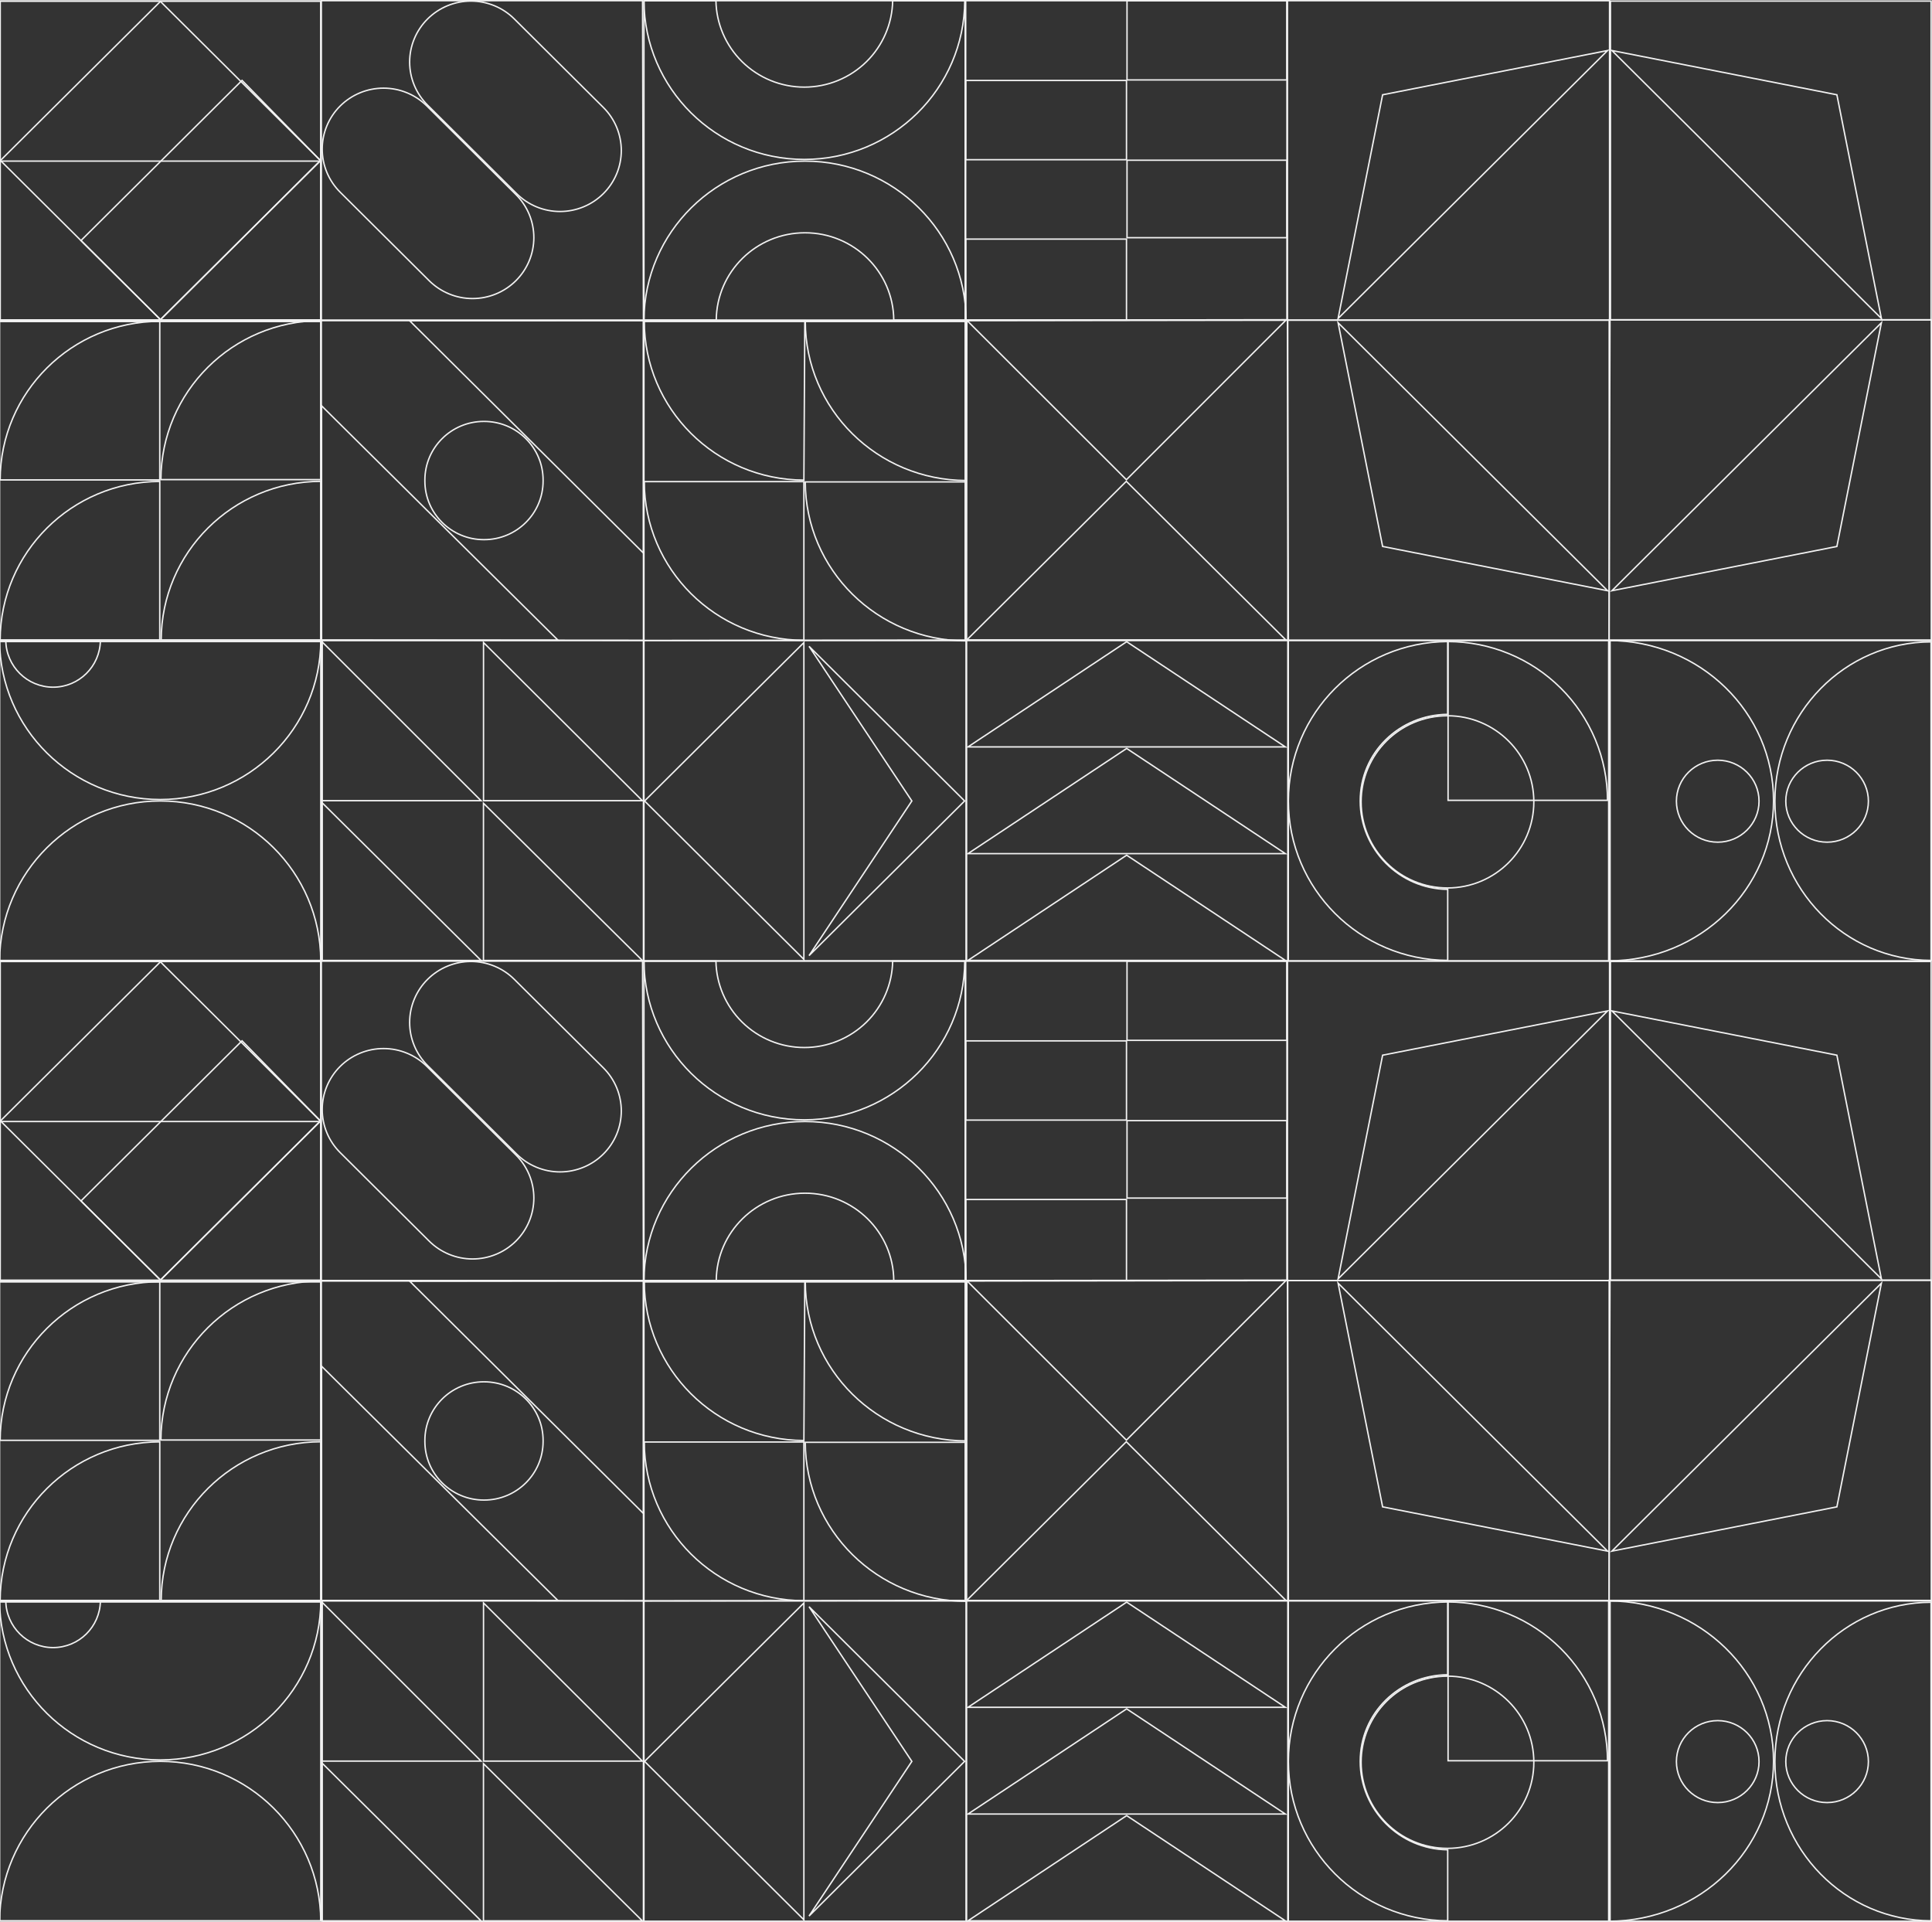 <?xml version="1.0" encoding="UTF-8"?> <svg xmlns="http://www.w3.org/2000/svg" width="1720" height="1711" viewBox="0 0 1720 1711" fill="none"><rect x="0" y="0" width="1720" height="1711" fill="#333333" stroke="none"/><path d="M573.297 570.245H860.06V855.37H573.297V570.245Z" stroke="#F2F2F2" stroke-width="1.26"></path><path d="M286.86 570.245H572.83V855.37H286.86V570.245Z" stroke="#F2F2F2" stroke-width="1.26"></path><path d="M-0.329 571.149H285.588V855.029H-0.329V571.149Z" stroke="#F2F2F2" stroke-width="1.26"></path><path d="M-0.37 286.226H285.6V569.773H-0.37V286.226Z" stroke="#F2F2F2" stroke-width="1.26"></path><path d="M286.067 285.437H572.83V570.006L286.067 569.774V285.437Z" stroke="#F2F2F2" stroke-width="1.26"></path><path d="M573.297 286.226H859.266V569.774L573.297 570.167V286.226Z" stroke="#F2F2F2" stroke-width="1.26"></path><path d="M860.527 569.774L860.757 285.043L1146.44 284.65L1146.5 569.774H860.527Z" stroke="#F2F2F2" stroke-width="1.26"></path><path d="M1719.37 284.649H1432.61V569.774H1719.37V284.649Z" stroke="#F2F2F2" stroke-width="1.26"></path><path d="M1432.48 569.889L1433.33 285.043H1146.17L1147.02 569.889H1432.48Z" stroke="#F2F2F2" stroke-width="1.26"></path><path d="M1719.2 0.964H1433.74V284.796H1719.2V0.964Z" stroke="#F2F2F2" stroke-width="1.26"></path><path d="M1432.93 0.63H1146.17V284.966H1432.93V0.63Z" stroke="#F2F2F2" stroke-width="1.26"></path><path d="M859.733 0.63H1145.7V284.966H859.733V0.63Z" stroke="#F2F2F2" stroke-width="1.26"></path><path d="M573.297 0.63H859.266V284.966H573.297V0.63Z" stroke="#F2F2F2" stroke-width="1.26"></path><path d="M286.067 0.63H572.038L572.828 284.966H286.067V0.63Z" stroke="#F2F2F2" stroke-width="1.26"></path><path d="M0.134 0.964H285.597V284.796H0.134V0.964Z" stroke="#F2F2F2" stroke-width="1.26"></path><path d="M860.527 570.245H1146.5V855.37H860.527V570.245Z" stroke="#F2F2F2" stroke-width="1.26"></path><path d="M1146.96 570.245H1432.14V855.37H1146.96V570.245Z" stroke="#F2F2F2" stroke-width="1.26"></path><path d="M1433.4 570.245H1719.37V855.37H1433.4V570.245Z" stroke="#F2F2F2" stroke-width="1.26"></path><path d="M1003.35 0.63H1145.7V71.163H1003.35V0.63Z" stroke="#F2F2F2" stroke-width="1.26"></path><path d="M859.733 212.855H1002.88V284.966H859.733V212.855Z" stroke="#F2F2F2" stroke-width="1.26"></path><path d="M859.733 71.635H1002.88V142.168H859.733V71.635Z" stroke="#F2F2F2" stroke-width="1.26"></path><path d="M1003.35 142.639H1145.7V211.595H1003.35V142.639Z" stroke="#F2F2F2" stroke-width="1.26"></path><path d="M430.766 375.164H430.993C459.999 375.164 483.506 398.543 483.506 427.375V428.217C483.506 457.049 459.999 480.428 430.993 480.428H430.766C401.761 480.428 378.253 457.049 378.253 428.217V427.375C378.253 398.543 401.761 375.164 430.766 375.164Z" stroke="#F2F2F2" stroke-width="1.26"></path><path d="M572.83 285.326V492.362L364.721 285.573L572.83 285.326Z" stroke="#F2F2F2" stroke-width="1.26"></path><path d="M286.293 569.936V361.254L496.765 569.919L286.293 569.936Z" stroke="#F2F2F2" stroke-width="1.26"></path><path d="M1431.1 712.489H1289.17V571.149C1307.76 571.183 1326.15 574.839 1343.33 581.911C1360.58 589.016 1376.25 599.43 1389.45 612.559C1402.66 625.687 1413.13 641.272 1420.28 658.424C1427.42 675.565 1431.09 693.936 1431.1 712.489Z" stroke="#F2F2F2" stroke-width="1.26"></path><path d="M1365.52 713.849C1365.52 756.18 1331.1 790.499 1288.64 790.499C1246.19 790.499 1211.77 756.18 1211.77 713.849C1211.77 671.517 1246.19 637.198 1288.64 637.198C1331.1 637.198 1365.52 671.517 1365.52 713.849Z" stroke="#F2F2F2" stroke-width="1.26"></path><path d="M1210.96 713.065C1210.96 756.061 1245.77 791.409 1288.85 791.751V854.986C1210.46 854.648 1147.02 791.234 1147.02 713.065C1147.02 634.897 1210.46 571.489 1288.85 571.151V635.934C1245.79 636.26 1210.96 670.053 1210.96 713.065Z" stroke="#F2F2F2" stroke-width="1.26"></path><path d="M0.137 284.791L0.137 0.965H285.607V284.791H0.137Z" stroke="#F2F2F2" stroke-width="1.26"></path><path d="M-0.37 285.755L-0.37 143.428L285.6 143.428V285.755H-0.37Z" stroke="#F2F2F2" stroke-width="1.26"></path><path d="M142.866 284.536L0.394 142.874L142.803 1.275L285.275 142.937L142.866 284.536Z" stroke="#F2F2F2" stroke-width="1.26"></path><path d="M142.869 284.539L72.075 214.148L215.48 71.565L285.348 142.987L142.869 284.539Z" stroke="#F2F2F2" stroke-width="1.26"></path><path d="M459.281 173.154L459.725 172.707L459.281 173.154C464.349 178.192 468.369 184.174 471.112 190.757C473.855 197.341 475.267 204.397 475.267 211.522C475.267 218.648 473.855 225.704 471.112 232.287C468.369 238.87 464.349 244.852 459.281 249.891L459.725 250.338L459.281 249.891C449.045 260.068 435.161 265.786 420.684 265.786C406.208 265.786 392.324 260.068 382.088 249.891L302.851 171.104C292.615 160.926 286.866 147.123 286.866 132.732C286.866 118.341 292.615 104.538 302.85 94.361C313.086 84.185 326.968 78.469 341.444 78.469C355.919 78.469 369.801 84.185 380.037 94.361L459.281 173.154Z" stroke="#F2F2F2" stroke-width="1.26"></path><path d="M537.141 172.389L537.141 172.389C532.074 177.429 526.058 181.427 519.436 184.154C512.814 186.882 505.716 188.286 498.548 188.286C491.38 188.286 484.283 186.882 477.661 184.154C471.039 181.427 465.023 177.429 459.955 172.389L459.955 172.389L380.682 93.602C380.682 93.602 380.682 93.602 380.681 93.602C370.446 83.424 364.697 69.622 364.697 55.23C364.697 40.839 370.446 27.037 380.682 16.859L380.682 16.859C385.749 11.819 391.765 7.821 398.387 5.094C405.009 2.366 412.107 0.962 419.275 0.962C426.443 0.962 433.54 2.366 440.162 5.094C446.784 7.821 452.8 11.819 457.868 16.859L457.868 16.859L537.141 95.652C542.21 100.691 546.23 106.672 548.973 113.256C551.716 119.839 553.128 126.895 553.128 134.021C553.128 141.146 551.716 148.202 548.973 154.785C546.23 161.369 542.21 167.35 537.141 172.389Z" stroke="#F2F2F2" stroke-width="1.26"></path><path d="M1432.61 855.37V570.245C1513.46 570.357 1578.93 634.149 1578.93 712.801C1578.93 791.454 1513.46 855.258 1432.61 855.37Z" stroke="#F2F2F2" stroke-width="1.26"></path><path d="M1719.15 571.418V854.995C1642.37 854.868 1580.14 791.45 1580.14 713.209C1580.14 634.968 1642.37 571.544 1719.15 571.418Z" stroke="#F2F2F2" stroke-width="1.26"></path><path d="M1566.01 713.262C1566.01 733.406 1549.55 749.745 1529.24 749.745C1508.92 749.745 1492.46 733.406 1492.46 713.262C1492.46 693.117 1508.92 676.779 1529.24 676.779C1549.55 676.779 1566.01 693.117 1566.01 713.262Z" stroke="#F2F2F2" stroke-width="1.26"></path><path d="M1663.37 713.262C1663.37 733.406 1646.91 749.745 1626.6 749.745C1606.28 749.745 1589.83 733.406 1589.83 713.262C1589.83 693.117 1606.28 676.779 1626.6 676.779C1646.91 676.779 1663.37 693.117 1663.37 713.262Z" stroke="#F2F2F2" stroke-width="1.26"></path><path d="M1635.32 486.48L1674.95 287.33L1435.03 525.886L1635.32 486.48Z" stroke="#F2F2F2" stroke-width="1.26"></path><path d="M1635.32 84.375L1435.03 44.969L1674.95 283.524L1635.32 84.375Z" stroke="#F2F2F2" stroke-width="1.26"></path><path d="M1230.9 84.375L1191.27 283.524L1431.19 44.969L1230.9 84.375Z" stroke="#F2F2F2" stroke-width="1.26"></path><path d="M1230.9 486.48L1431.19 525.886L1191.27 287.33L1230.9 486.48Z" stroke="#F2F2F2" stroke-width="1.26"></path><path d="M715.673 854.067L573.835 713.059L715.673 572.057V854.067Z" stroke="#F2F2F2" stroke-width="1.26"></path><path d="M811.559 712.71L720.278 575.379L858.775 713.059L720.278 850.745L811.559 713.408L811.791 713.059L811.559 712.71Z" stroke="#F2F2F2" stroke-width="1.26"></path><path d="M1002.81 427.082L861.02 285.435L1144.81 285.045L1002.81 427.082Z" stroke="#F2F2F2" stroke-width="1.26"></path><path d="M1002.72 428.494L1144.81 569.768L860.63 569.773L1002.72 428.494Z" stroke="#F2F2F2" stroke-width="1.26"></path><path d="M1003.03 761.33L1144.3 854.975H861.758L1003.03 761.33Z" stroke="#F2F2F2" stroke-width="1.26"></path><path d="M1003.03 666.304L1144.3 759.943H861.758L1003.03 666.304Z" stroke="#F2F2F2" stroke-width="1.26"></path><path d="M1003.03 571.275L1144.3 664.92H861.758L1003.03 571.275Z" stroke="#F2F2F2" stroke-width="1.26"></path><path d="M-0.369 570.245H285.599C285.257 648.469 221.31 711.783 142.639 711.783C63.967 711.783 -0.027 648.469 -0.369 570.245Z" stroke="#F2F2F2" stroke-width="1.26"></path><path d="M142.689 713.042C221.387 713.042 285.223 776.606 285.562 855.152H-0.328C0.013 776.607 63.99 713.042 142.689 713.042Z" stroke="#F2F2F2" stroke-width="1.26"></path><path d="M47.264 611.765C24.216 611.765 5.488 593.231 5.152 570.236H89.383C89.046 593.231 70.313 611.765 47.264 611.765Z" stroke="#F2F2F2" stroke-width="1.26"></path><path d="M716.5 285.437L715.676 427.407C637.161 427.238 573.571 363.9 573.571 285.806V285.437H716.5Z" stroke="#F2F2F2" stroke-width="1.26"></path><path d="M860.06 427.764C780.974 427.572 716.938 364.197 716.938 286.062V286.054L716.937 286.046L716.928 285.656L860.06 285.438V427.764Z" stroke="#F2F2F2" stroke-width="1.26"></path><path d="M860.06 570.562C781.066 570.419 717.071 507.128 716.912 429.025H860.06V570.562Z" stroke="#F2F2F2" stroke-width="1.26"></path><path d="M715.673 570.02C637.265 569.874 573.73 506.708 573.571 428.752H715.673V570.02Z" stroke="#F2F2F2" stroke-width="1.26"></path><path d="M637.659 284.966H573.298C573.64 206.742 637.703 143.428 716.681 143.428C795.659 143.428 859.716 206.748 860.059 284.966H795.697C795.356 241.974 760.108 207.237 716.681 207.237C673.255 207.237 638.001 241.974 637.659 284.966Z" stroke="#F2F2F2" stroke-width="1.26"></path><path d="M771.43 54.888C786.017 40.51 794.366 21.037 794.709 0.632H858.892C858.55 78.724 794.665 141.93 716.036 141.93C637.408 141.93 573.635 78.725 573.294 0.632H637.369C637.712 21.037 646.061 40.51 660.648 54.888C675.384 69.412 695.292 77.561 716.039 77.561C736.786 77.561 756.695 69.412 771.43 54.888Z" stroke="#F2F2F2" stroke-width="1.26"></path><path d="M430.463 572.019L571.878 712.816H430.463V572.019Z" stroke="#F2F2F2" stroke-width="1.26"></path><path d="M286.464 571.135L428.265 712.816H286.464V571.135Z" stroke="#F2F2F2" stroke-width="1.26"></path><path d="M430.416 715.086L571.83 855.03H430.416V715.086Z" stroke="#F2F2F2" stroke-width="1.26"></path><path d="M286.464 714.32L428.258 855.029H286.464V714.32Z" stroke="#F2F2F2" stroke-width="1.26"></path><path d="M0.134 569.89C0.286 491.932 63.817 428.756 142.236 428.604V569.89H0.134Z" stroke="#F2F2F2" stroke-width="1.26"></path><path d="M143.497 569.89C143.626 491.898 207.161 428.69 285.598 428.516V569.89H143.497Z" stroke="#F2F2F2" stroke-width="1.26"></path><path d="M143.246 426.975C143.423 348.859 207.06 285.564 285.6 285.438V426.975H143.246Z" stroke="#F2F2F2" stroke-width="1.26"></path><path d="M0.134 427.253C0.312 349.325 63.841 286.183 142.236 286.057V427.253H0.134Z" stroke="#F2F2F2" stroke-width="1.26"></path><path d="M573.297 1710.37V1425.24H860.06V1710.37H573.297Z" stroke="#F2F2F2" stroke-width="1.26"></path><path d="M286.86 1710.37V1425.24H572.83V1710.37H286.86Z" stroke="#F2F2F2" stroke-width="1.26"></path><path d="M-0.329 1710.03V1426.15H285.588V1710.03H-0.329Z" stroke="#F2F2F2" stroke-width="1.26"></path><path d="M-0.37 1424.77V1141.23H285.6V1424.77H-0.37Z" stroke="#F2F2F2" stroke-width="1.26"></path><path d="M286.067 1424.77V1140.44H572.83V1425.01L286.067 1424.77Z" stroke="#F2F2F2" stroke-width="1.26"></path><path d="M573.297 1425.17V1141.23H859.266V1424.77L573.297 1425.17Z" stroke="#F2F2F2" stroke-width="1.26"></path><path d="M860.527 1424.77L860.757 1140.04L1146.44 1139.65L1146.5 1424.77H860.527Z" stroke="#F2F2F2" stroke-width="1.26"></path><path d="M1719.37 1424.77V1139.65H1432.61V1424.77H1719.37Z" stroke="#F2F2F2" stroke-width="1.26"></path><path d="M1432.48 1424.89L1433.33 1140.04H1146.17L1147.02 1424.89H1432.48Z" stroke="#F2F2F2" stroke-width="1.26"></path><path d="M1719.2 1139.8V855.963H1433.74V1139.8H1719.2Z" stroke="#F2F2F2" stroke-width="1.26"></path><path d="M1432.93 1139.97V855.63H1146.17V1139.97H1432.93Z" stroke="#F2F2F2" stroke-width="1.26"></path><path d="M859.733 1139.97V855.63H1145.7V1139.97H859.733Z" stroke="#F2F2F2" stroke-width="1.26"></path><path d="M573.297 1139.97V855.63H859.266V1139.97H573.297Z" stroke="#F2F2F2" stroke-width="1.26"></path><path d="M286.067 1139.97V855.63H572.038L572.828 1139.97H286.067Z" stroke="#F2F2F2" stroke-width="1.26"></path><path d="M0.134 1139.8V855.963H285.597V1139.8H0.134Z" stroke="#F2F2F2" stroke-width="1.26"></path><path d="M860.527 1710.37V1425.24H1146.5V1710.37H860.527Z" stroke="#F2F2F2" stroke-width="1.26"></path><path d="M1146.96 1710.37V1425.24H1432.14V1710.37H1146.96Z" stroke="#F2F2F2" stroke-width="1.26"></path><path d="M1433.4 1710.37V1425.24H1719.37V1710.37H1433.4Z" stroke="#F2F2F2" stroke-width="1.26"></path><path d="M1003.35 926.163V855.63H1145.7V926.163H1003.35Z" stroke="#F2F2F2" stroke-width="1.26"></path><path d="M859.733 1139.97V1067.85H1002.88V1139.97H859.733Z" stroke="#F2F2F2" stroke-width="1.26"></path><path d="M859.733 997.168V926.635H1002.88V997.168H859.733Z" stroke="#F2F2F2" stroke-width="1.26"></path><path d="M1003.35 1066.59V997.639H1145.7V1066.59H1003.35Z" stroke="#F2F2F2" stroke-width="1.26"></path><path d="M430.766 1230.16H430.993C459.999 1230.16 483.506 1253.54 483.506 1282.38V1283.22C483.506 1312.05 459.999 1335.43 430.993 1335.43H430.766C401.761 1335.43 378.253 1312.05 378.253 1283.22V1282.38C378.253 1253.54 401.761 1230.16 430.766 1230.16Z" stroke="#F2F2F2" stroke-width="1.26"></path><path d="M572.83 1140.33V1347.36L364.721 1140.57L572.83 1140.33Z" stroke="#F2F2F2" stroke-width="1.26"></path><path d="M286.293 1424.94V1216.25L496.765 1424.92L286.293 1424.94Z" stroke="#F2F2F2" stroke-width="1.26"></path><path d="M1431.1 1567.49H1289.17V1426.15C1307.76 1426.18 1326.15 1429.84 1343.33 1436.91C1360.58 1444.02 1376.25 1454.43 1389.45 1467.56C1402.66 1480.69 1413.13 1496.27 1420.28 1513.42C1427.42 1530.57 1431.09 1548.94 1431.1 1567.49Z" stroke="#F2F2F2" stroke-width="1.26"></path><path d="M1365.52 1568.85C1365.52 1611.18 1331.1 1645.5 1288.64 1645.5C1246.19 1645.5 1211.77 1611.18 1211.77 1568.85C1211.77 1526.52 1246.19 1492.2 1288.64 1492.2C1331.1 1492.2 1365.52 1526.52 1365.52 1568.85Z" stroke="#F2F2F2" stroke-width="1.26"></path><path d="M1210.96 1568.07C1210.96 1611.06 1245.77 1646.41 1288.85 1646.75V1709.99C1210.46 1709.65 1147.02 1646.23 1147.02 1568.07C1147.02 1489.9 1210.46 1426.49 1288.85 1426.15V1490.93C1245.79 1491.26 1210.96 1525.05 1210.96 1568.07Z" stroke="#F2F2F2" stroke-width="1.26"></path><path d="M285.607 1139.79H0.137L0.137 855.965H285.607V1139.79Z" stroke="#F2F2F2" stroke-width="1.26"></path><path d="M285.6 1140.76H-0.37L-0.37 998.428H285.6V1140.76Z" stroke="#F2F2F2" stroke-width="1.26"></path><path d="M285.275 997.937L142.866 1139.54L0.394 997.874L142.803 856.275L285.275 997.937Z" stroke="#F2F2F2" stroke-width="1.26"></path><path d="M142.869 1139.54L72.075 1069.15L215.48 926.565L285.348 997.987L142.869 1139.54Z" stroke="#F2F2F2" stroke-width="1.26"></path><path d="M459.281 1028.15L459.725 1027.71L459.281 1028.15C464.349 1033.19 468.369 1039.17 471.112 1045.76C473.855 1052.34 475.267 1059.4 475.267 1066.52C475.267 1073.65 473.855 1080.7 471.112 1087.29C468.369 1093.87 464.349 1099.85 459.281 1104.89L459.725 1105.34L459.281 1104.89C449.045 1115.07 435.161 1120.79 420.684 1120.79C406.208 1120.79 392.324 1115.07 382.088 1104.89L302.851 1026.1C292.615 1015.93 286.866 1002.12 286.866 987.732C286.866 973.341 292.615 959.538 302.85 949.361C313.086 939.185 326.968 933.468 341.444 933.468C355.919 933.468 369.801 939.185 380.037 949.361C380.037 949.361 380.037 949.361 380.037 949.361L459.281 1028.15Z" stroke="#F2F2F2" stroke-width="1.26"></path><path d="M537.141 1027.39L537.141 1027.39C532.074 1032.43 526.058 1036.43 519.436 1039.15C512.814 1041.88 505.716 1043.29 498.548 1043.29C491.38 1043.29 484.283 1041.88 477.661 1039.15C471.039 1036.43 465.023 1032.43 459.955 1027.39L459.955 1027.39L380.682 948.602C380.682 948.602 380.682 948.602 380.681 948.602C370.446 938.424 364.697 924.622 364.697 910.23C364.697 895.839 370.446 882.037 380.682 871.859L380.682 871.859C385.749 866.819 391.765 862.821 398.387 860.094C405.009 857.366 412.107 855.962 419.275 855.962C426.443 855.962 433.54 857.366 440.162 860.094C446.784 862.821 452.8 866.819 457.868 871.859L457.868 871.859L537.141 950.652C542.21 955.691 546.23 961.672 548.973 968.256C551.716 974.839 553.128 981.895 553.128 989.021C553.128 996.146 551.716 1003.2 548.973 1009.79C546.23 1016.37 542.21 1022.35 537.141 1027.39Z" stroke="#F2F2F2" stroke-width="1.26"></path><path d="M1432.61 1710.37V1425.24C1513.46 1425.36 1578.93 1489.15 1578.93 1567.8C1578.93 1646.45 1513.46 1710.26 1432.61 1710.37Z" stroke="#F2F2F2" stroke-width="1.26"></path><path d="M1719.15 1426.42V1709.99C1642.37 1709.87 1580.14 1646.45 1580.14 1568.21C1580.14 1489.97 1642.37 1426.54 1719.15 1426.42Z" stroke="#F2F2F2" stroke-width="1.26"></path><path d="M1566.01 1568.26C1566.01 1588.41 1549.55 1604.74 1529.24 1604.74C1508.92 1604.74 1492.46 1588.41 1492.46 1568.26C1492.46 1548.12 1508.92 1531.78 1529.24 1531.78C1549.55 1531.78 1566.01 1548.12 1566.01 1568.26Z" stroke="#F2F2F2" stroke-width="1.26"></path><path d="M1663.37 1568.26C1663.37 1588.41 1646.91 1604.74 1626.6 1604.74C1606.28 1604.74 1589.83 1588.41 1589.83 1568.26C1589.83 1548.12 1606.28 1531.78 1626.6 1531.78C1646.91 1531.78 1663.37 1548.12 1663.37 1568.26Z" stroke="#F2F2F2" stroke-width="1.26"></path><path d="M1635.32 1341.48L1674.95 1142.33L1435.03 1380.89L1635.32 1341.48Z" stroke="#F2F2F2" stroke-width="1.26"></path><path d="M1635.32 939.375L1435.03 899.969L1674.95 1138.52L1635.32 939.375Z" stroke="#F2F2F2" stroke-width="1.26"></path><path d="M1230.9 939.375L1191.27 1138.52L1431.19 899.969L1230.9 939.375Z" stroke="#F2F2F2" stroke-width="1.26"></path><path d="M1230.9 1341.48L1431.19 1380.89L1191.27 1142.33L1230.9 1341.48Z" stroke="#F2F2F2" stroke-width="1.26"></path><path d="M715.673 1709.07L573.835 1568.06L715.673 1427.06V1709.07Z" stroke="#F2F2F2" stroke-width="1.26"></path><path d="M720.278 1430.38L858.775 1568.06L720.278 1705.75L811.559 1568.41L811.791 1568.06L811.559 1567.71L720.278 1430.38Z" stroke="#F2F2F2" stroke-width="1.26"></path><path d="M1002.81 1282.08L861.02 1140.44L1144.81 1140.05L1002.81 1282.08Z" stroke="#F2F2F2" stroke-width="1.26"></path><path d="M1002.72 1283.49L1144.81 1424.77L860.63 1424.77L1002.72 1283.49Z" stroke="#F2F2F2" stroke-width="1.26"></path><path d="M1003.03 1616.33L1144.3 1709.98H861.758L1003.03 1616.33Z" stroke="#F2F2F2" stroke-width="1.26"></path><path d="M1003.03 1521.3L1144.3 1614.94H861.758L1003.03 1521.3Z" stroke="#F2F2F2" stroke-width="1.26"></path><path d="M1003.03 1426.28L1144.3 1519.92H861.758L1003.03 1426.28Z" stroke="#F2F2F2" stroke-width="1.26"></path><path d="M-0.369 1425.24H285.599C285.257 1503.47 221.31 1566.78 142.639 1566.78C63.967 1566.78 -0.027 1503.47 -0.369 1425.24Z" stroke="#F2F2F2" stroke-width="1.26"></path><path d="M142.689 1568.04C221.387 1568.04 285.223 1631.61 285.562 1710.15H-0.328C0.013 1631.61 63.99 1568.04 142.689 1568.04Z" stroke="#F2F2F2" stroke-width="1.26"></path><path d="M47.264 1466.76C24.216 1466.76 5.488 1448.23 5.152 1425.24H89.383C89.046 1448.23 70.313 1466.76 47.264 1466.76Z" stroke="#F2F2F2" stroke-width="1.26"></path><path d="M716.5 1140.44L715.676 1282.41C637.161 1282.24 573.571 1218.9 573.571 1140.81V1140.44H716.5Z" stroke="#F2F2F2" stroke-width="1.26"></path><path d="M860.06 1282.76C780.974 1282.57 716.938 1219.2 716.938 1141.06V1141.05L716.937 1141.05L716.928 1140.66L860.06 1140.44V1282.76Z" stroke="#F2F2F2" stroke-width="1.26"></path><path d="M860.06 1425.56C781.066 1425.42 717.071 1362.13 716.912 1284.02H860.06V1425.56Z" stroke="#F2F2F2" stroke-width="1.26"></path><path d="M715.673 1425.02C637.265 1424.87 573.73 1361.71 573.571 1283.75H715.673V1425.02Z" stroke="#F2F2F2" stroke-width="1.26"></path><path d="M637.659 1139.97H573.298C573.64 1061.74 637.703 998.428 716.681 998.428C795.659 998.428 859.716 1061.75 860.059 1139.97H795.697C795.356 1096.97 760.108 1062.24 716.681 1062.24C673.255 1062.24 638.001 1096.97 637.659 1139.97Z" stroke="#F2F2F2" stroke-width="1.26"></path><path d="M771.43 909.888C786.017 895.51 794.366 876.037 794.709 855.632H858.892C858.55 933.724 794.665 996.93 716.036 996.93C637.408 996.93 573.635 933.725 573.294 855.632H637.369C637.712 876.037 646.061 895.51 660.648 909.888C675.384 924.412 695.292 932.561 716.039 932.561C736.786 932.561 756.695 924.412 771.43 909.888Z" stroke="#F2F2F2" stroke-width="1.26"></path><path d="M430.463 1427.02L571.878 1567.82H430.463V1427.02Z" stroke="#F2F2F2" stroke-width="1.26"></path><path d="M286.464 1426.14L428.265 1567.82H286.464V1426.14Z" stroke="#F2F2F2" stroke-width="1.26"></path><path d="M430.416 1570.09L571.83 1710.03H430.416V1570.09Z" stroke="#F2F2F2" stroke-width="1.26"></path><path d="M286.464 1569.32L428.258 1710.03H286.464V1569.32Z" stroke="#F2F2F2" stroke-width="1.26"></path><path d="M0.134 1424.89C0.286 1346.93 63.817 1283.76 142.236 1283.6V1424.89H0.134Z" stroke="#F2F2F2" stroke-width="1.26"></path><path d="M143.497 1424.89C143.626 1346.9 207.161 1283.69 285.598 1283.52V1424.89H143.497Z" stroke="#F2F2F2" stroke-width="1.26"></path><path d="M143.246 1281.98C143.423 1203.86 207.06 1140.56 285.6 1140.44V1281.98H143.246Z" stroke="#F2F2F2" stroke-width="1.26"></path><path d="M0.134 1282.25C0.312 1204.33 63.841 1141.18 142.236 1141.06V1282.25H0.134Z" stroke="#F2F2F2" stroke-width="1.26"></path></svg> 